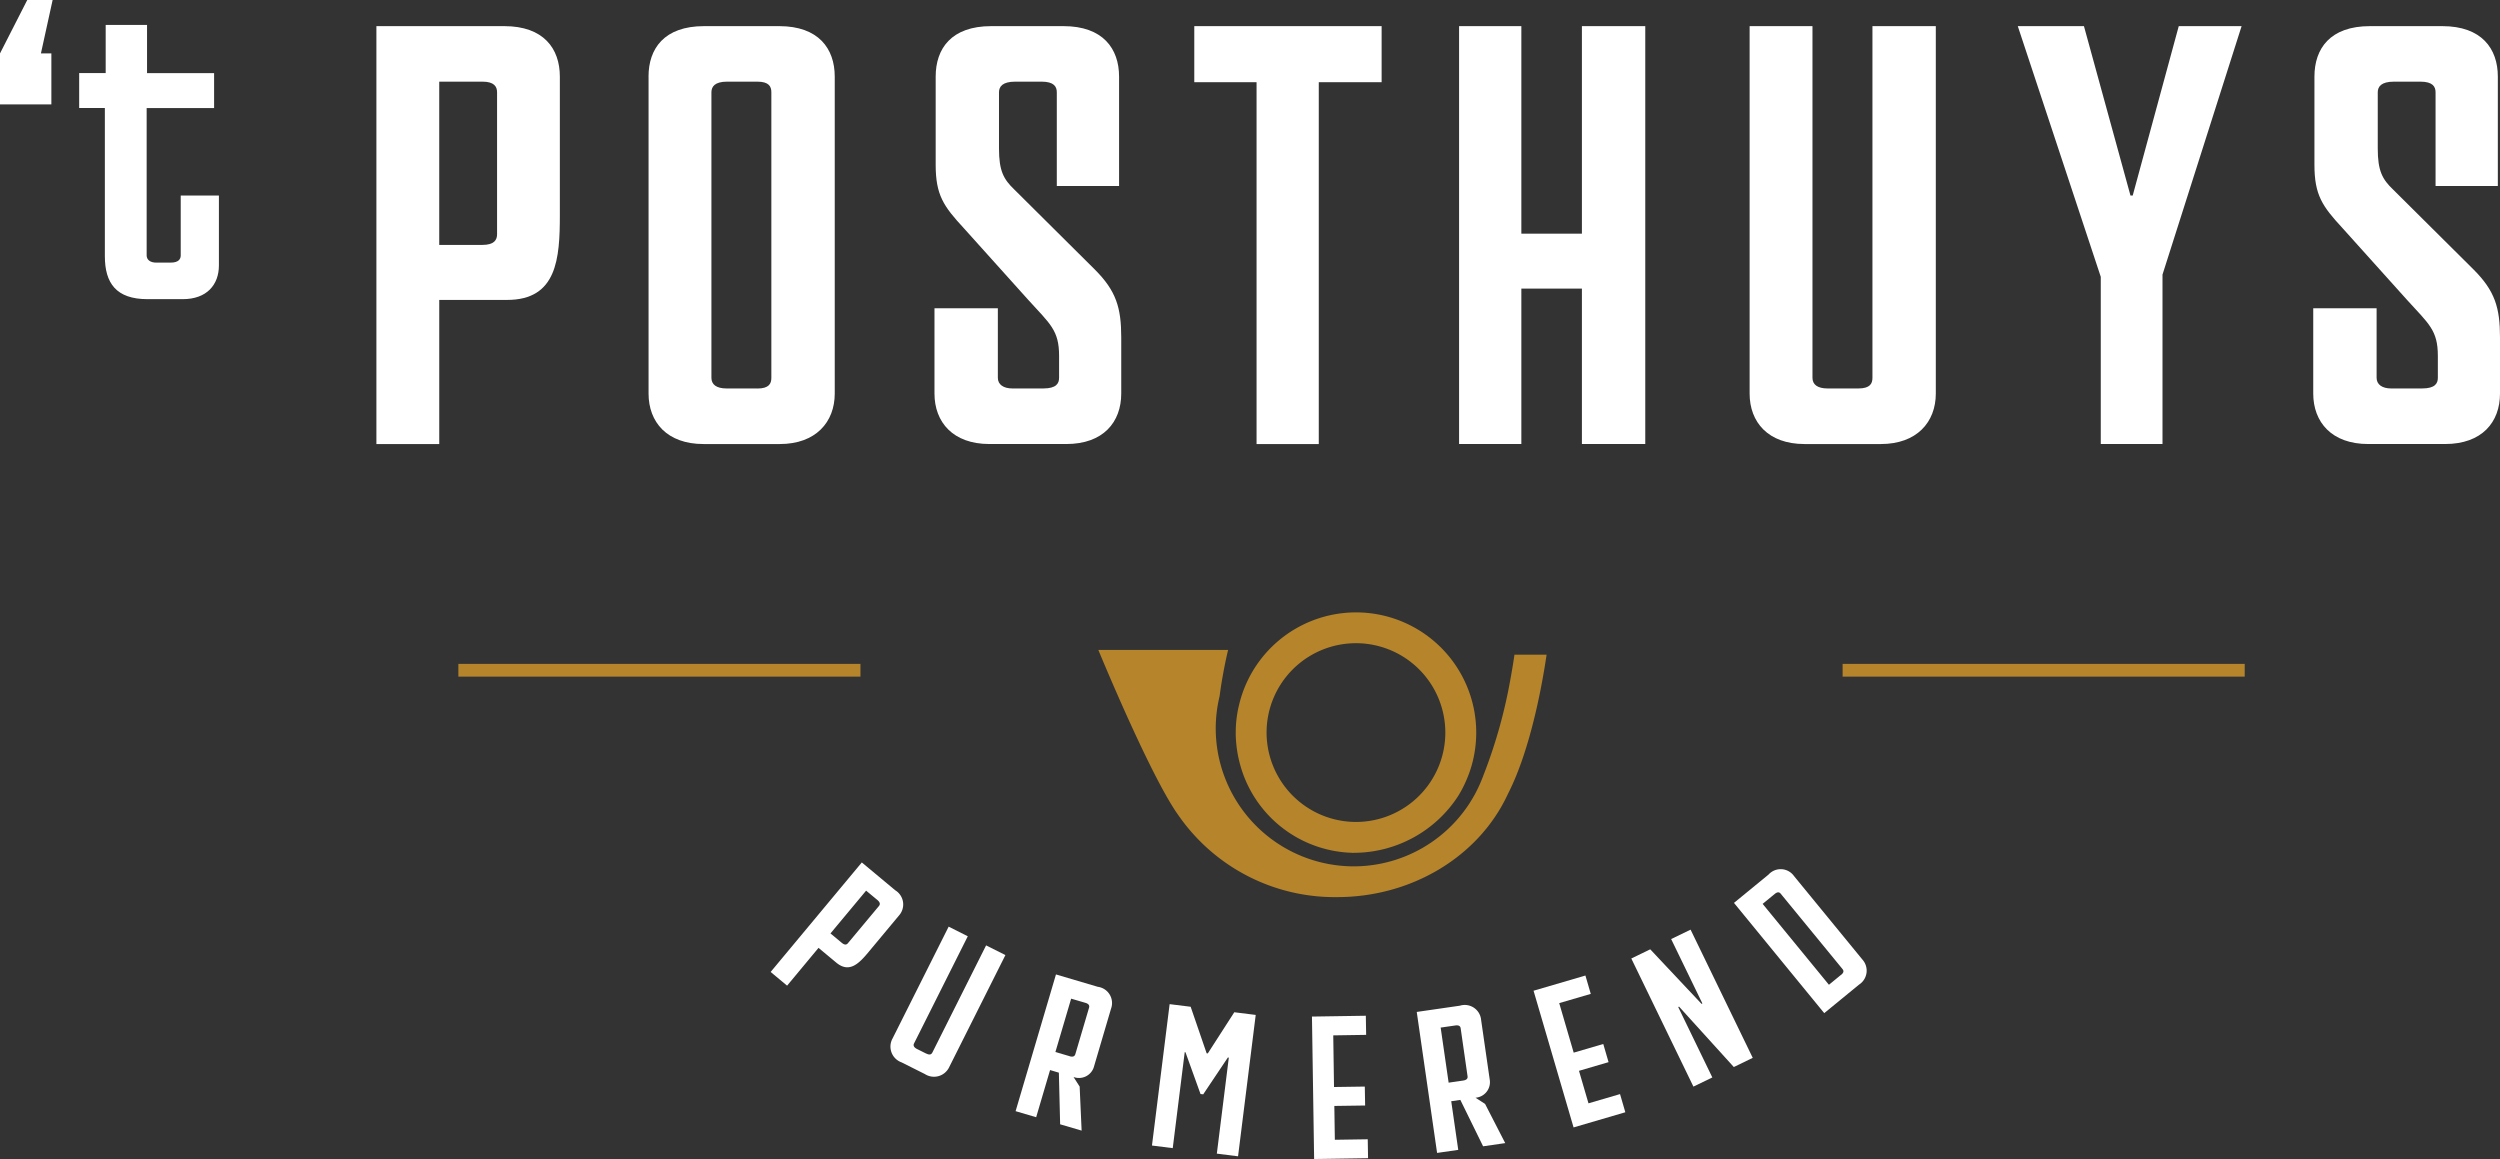 <?xml version="1.0" encoding="UTF-8"?>
<svg xmlns="http://www.w3.org/2000/svg" id="LOGO_t_Posthuys_Purmerend_FC" data-name="LOGO_t Posthuys Purmerend_FC" width="266" height="123.322" viewBox="0 0 266 123.322">
  <rect x="0" y="0" width="266" height="123.322" fill="#333333" stroke="none"/>
  <path id="Path_58" data-name="Path 58" d="M59.057,4.1H72.662c4.178,0,5.907,2.387,5.907,5.372V24.216c0,4.6-.3,9.014-5.609,9.014H65.737V48.571H59.05V4.1ZM70.336,27.377c1.255,0,1.553-.536,1.553-1.133V11.14c0-.6-.3-1.133-1.553-1.133h-4.6V27.377Z" transform="translate(-19.001 -1.319)" fill="#fff"></path>
  <path id="Path_59" data-name="Path 59" d="M101.74,9.472c0-2.984,1.668-5.372,5.907-5.372h8c4.178,0,5.907,2.387,5.907,5.372V43.193c0,3.045-2.028,5.372-5.846,5.372h-8.118c-3.879,0-5.846-2.326-5.846-5.372V9.472Zm11.577,33.186c1.255,0,1.492-.536,1.492-1.133V11.14c0-.6-.237-1.133-1.492-1.133H110.1c-1.316,0-1.668.536-1.668,1.133V41.518c0,.719.536,1.133,1.614,1.133h3.283Z" transform="translate(-32.737 -1.319)" fill="#fff"></path>
  <path id="Path_60" data-name="Path 60" d="M158.191,42.65c1.37,0,1.668-.536,1.668-1.133V39.191c0-2.747-.956-3.4-3.283-5.968l-6.864-7.637c-2.15-2.326-2.984-3.52-2.984-6.742V9.472c0-2.984,1.668-5.372,5.907-5.372h7.7c4.178,0,5.907,2.387,5.907,5.372V21.11h-6.626V11.14c0-.6-.3-1.133-1.614-1.133h-2.808c-1.37,0-1.729.536-1.729,1.133v5.968c0,2.387.475,3.283,1.668,4.415L163.664,30c2.265,2.265,2.808,4.056,2.808,7.223v5.968c0,3.045-1.913,5.372-5.846,5.372h-8.179c-3.879,0-5.846-2.326-5.846-5.372V34.118h6.742v7.4c0,.719.6,1.133,1.553,1.133h3.283Z" transform="translate(-47.172 -1.319)" fill="#fff"></path>
  <path id="Path_61" data-name="Path 61" d="M193.986,48.558V10.068H187.36V4.1h19.933v5.968h-6.687v38.5h-6.626Z" transform="translate(-60.288 -1.319)" fill="#fff"></path>
  <path id="Path_62" data-name="Path 62" d="M228.9,48.558V4.1h6.626V26.183h6.443V4.1h6.742V48.564h-6.742V32.029h-6.443V48.564H228.9Z" transform="translate(-73.654 -1.319)" fill="#fff"></path>
  <path id="Path_63" data-name="Path 63" d="M286.057,42.65c1.255,0,1.492-.536,1.492-1.133V4.1h6.742V43.193c0,3.045-2.028,5.372-5.846,5.372h-8.118c-3.879,0-5.846-2.326-5.846-5.372V4.1h6.687V41.518c0,.719.536,1.133,1.614,1.133h3.283Z" transform="translate(-88.321 -1.319)" fill="#fff"></path>
  <path id="Path_64" data-name="Path 64" d="M325.38,48.558V30.775L316.55,4.1h7.04l4.951,18.027h.237l4.9-18.027h6.687l-8.417,26.437V48.564H325.38Z" transform="translate(-101.858 -1.319)" fill="#fff"></path>
  <path id="Path_65" data-name="Path 65" d="M374.491,42.65c1.37,0,1.668-.536,1.668-1.133V39.191c0-2.747-.956-3.4-3.283-5.968l-6.864-7.637c-2.15-2.326-2.984-3.52-2.984-6.742V9.472c0-2.984,1.668-5.372,5.907-5.372h7.7c4.178,0,5.907,2.387,5.907,5.372V21.11h-6.626V11.14c0-.6-.3-1.133-1.614-1.133h-2.808c-1.37,0-1.729.536-1.729,1.133v5.968c0,2.387.475,3.283,1.668,4.415L379.964,30c2.265,2.265,2.808,4.056,2.808,7.223v5.968c0,3.045-1.913,5.372-5.846,5.372h-8.179c-3.879,0-5.846-2.326-5.846-5.372V34.118h6.742v7.4c0,.719.6,1.133,1.553,1.133h3.283Z" transform="translate(-116.772 -1.319)" fill="#fff"></path>
  <path id="Path_66" data-name="Path 66" d="M2.9,0H5.6L4.354,5.684H5.466v5.426H0V5.684Z" fill="#fff"></path>
  <path id="Path_67" data-name="Path 67" d="M22.153,29.2c.855,0,1.072-.387,1.072-.766V22.066h4.063V29.5c0,2.048-1.282,3.588-3.846,3.588H19.684c-3.33,0-4.531-1.709-4.531-4.571V12.747H12.42V9.031h2.821V3.91h4.4V9.037h7.135v3.717H19.6V28.435c0,.468.387.766,1.024.766h1.54Z" transform="translate(-3.996 -1.258)" fill="#fff"></path>
  <path id="Path_68" data-name="Path 68" d="M213.265,115.335a53.664,53.664,0,0,0,2.862-10.133c.224-1.207.373-2.17.454-2.74H220c-.353,2.435-1.58,9.855-4.1,14.792l-.027.061a.1.1,0,0,1-.014.027,1.626,1.626,0,0,0-.075.156c-3.12,6.531-10.214,10.763-18.068,10.763a20.239,20.239,0,0,1-16.99-8.851l-.02-.027c-.041-.061-.081-.115-.129-.183-2.672-3.988-6.945-14.046-8.274-17.24h13.809c-.007.041-.02.081-.027.122l-.081.339c-.17.746-.319,1.5-.454,2.252s-.251,1.506-.346,2.225a14.556,14.556,0,0,0,.142,7.379,14.7,14.7,0,0,0,13.9,10.709h.292c.136,0,.271,0,.407-.007h.047a14.69,14.69,0,0,0,11.713-6.558c.21-.319.414-.651.6-.99a1.067,1.067,0,0,0,.088-.156,15.228,15.228,0,0,0,.78-1.7,1.16,1.16,0,0,0,.088-.237Z" transform="translate(-55.442 -32.808)" fill="#b5842b"></path>
  <path id="Path_69" data-name="Path 69" d="M193.86,108.868a12.96,12.96,0,0,0,.482,3.452,12.724,12.724,0,0,0,11.767,9.326h.041a1.151,1.151,0,0,0,.265.007h.034a13.246,13.246,0,0,0,11.028-5.968c.136-.21.265-.434.38-.644l.014-.027.034-.061a12.521,12.521,0,0,0,.705-1.546l.061-.149a12.79,12.79,0,1,0-24.443-7.4,12.289,12.289,0,0,0-.366,3.011Zm3.283,0a9.509,9.509,0,1,1,9.516,9.5,9.523,9.523,0,0,1-9.516-9.5Z" transform="translate(-62.379 -30.913)" fill="#b5842b"></path>
  <path id="Path_70" data-name="Path 70" d="M130.592,135.29l3.567,2.971a1.765,1.765,0,0,1,.38,2.7l-3.215,3.859c-1,1.207-2.041,2.3-3.439,1.139l-1.892-1.573-3.344,4.022-1.75-1.458,9.7-11.652Zm-2.123,8.559c.326.271.522.2.651.041l3.3-3.954c.129-.156.17-.359-.156-.638l-1.207-1-3.791,4.551Z" transform="translate(-38.903 -43.533)" fill="#fff"></path>
  <path id="Path_71" data-name="Path 71" d="M143.521,158.88c.38.19.536.061.631-.115l5.717-11.4,2.055,1.031-5.975,11.91a1.79,1.79,0,0,1-2.6.746l-2.476-1.241a1.781,1.781,0,0,1-.963-2.53l5.975-11.91,2.035,1.024L142.2,157.8c-.109.217-.007.427.319.59l1,.5Z" transform="translate(-44.948 -46.776)" fill="#fff"></path>
  <path id="Path_72" data-name="Path 72" d="M159.33,167.411l4.293-14.541,4.449,1.316a1.742,1.742,0,0,1,1.411,2.326l-1.8,6.111a1.661,1.661,0,0,1-2.191,1.16l.651,1.017.21,4.687-2.286-.671-.136-5.494-.936-.278-1.479,5.019-2.184-.644Zm5.738-5.84c.407.122.556-.027.617-.224l1.458-4.937c.054-.2.014-.4-.4-.522l-1.506-.441-1.675,5.677,1.506.441Z" transform="translate(-51.268 -49.19)" fill="#fff"></path>
  <path id="Path_73" data-name="Path 73" d="M180.714,172.573l1.879-15.043,2.238.278,1.7,4.951.122.014,2.821-4.381,2.279.285-1.879,15.043-2.258-.285,1.275-10.214-.1-.014-2.625,3.92-.285-.034-1.6-4.442-.081-.014-1.275,10.214-2.218-.278Z" transform="translate(-58.145 -50.689)" fill="#fff"></path>
  <path id="Path_74" data-name="Path 74" d="M205.81,159.438l5.738-.088.034,2.035-3.5.054.081,5.494,3.276-.047.034,2.014-3.276.047.054,3.6,3.5-.054.034,2.014-5.738.088-.231-15.158Z" transform="translate(-66.224 -51.275)" fill="#fff"></path>
  <path id="Path_75" data-name="Path 75" d="M224.424,173.42l-2.164-15,4.592-.665a1.748,1.748,0,0,1,2.258,1.526l.909,6.3a1.662,1.662,0,0,1-1.506,1.967l1.017.658,2.143,4.171-2.353.339-2.421-4.937-.97.142.746,5.175-2.258.326Zm2.774-7.7c.421-.061.5-.258.468-.461l-.732-5.093c-.027-.2-.156-.366-.576-.305l-1.553.224.848,5.86,1.553-.224Z" transform="translate(-71.518 -50.75)" fill="#fff"></path>
  <path id="Path_76" data-name="Path 76" d="M240.594,154.654l5.507-1.614.57,1.953-3.357.983,1.54,5.27,3.147-.922.563,1.933-3.147.922,1.011,3.459,3.357-.983.563,1.933-5.507,1.614-4.259-14.548Z" transform="translate(-77.413 -49.244)" fill="#fff"></path>
  <path id="Path_77" data-name="Path 77" d="M262.533,162.551l-6.613-13.639,2.014-.977,5.46,5.806.088-.047-3.323-6.85,2.069-1,6.613,13.639-2.014.977L261,154.033l-.088.047,3.629,7.488-2.014.977Z" transform="translate(-82.349 -46.928)" fill="#fff"></path>
  <path id="Path_78" data-name="Path 78" d="M272.02,139.949l3.683-3.018a1.739,1.739,0,0,1,2.706.156l7.284,8.892a1.767,1.767,0,0,1-.366,2.665l-3.7,3.032-9.6-11.727Zm11.4,7.657c.332-.271.278-.461.149-.624L277,138.972c-.129-.156-.305-.244-.638.02l-1.289,1.058,7.054,8.607,1.289-1.058Z" transform="translate(-87.529 -43.878)" fill="#fff"></path>
  <rect id="Rectangle_89" data-name="Rectangle 89" width="42.782" height="1.356" transform="translate(196.055 70.637)" fill="#b5842b"></rect>
  <rect id="Rectangle_90" data-name="Rectangle 90" width="42.782" height="1.356" transform="translate(48.771 70.637)" fill="#b5842b"></rect>
</svg>
